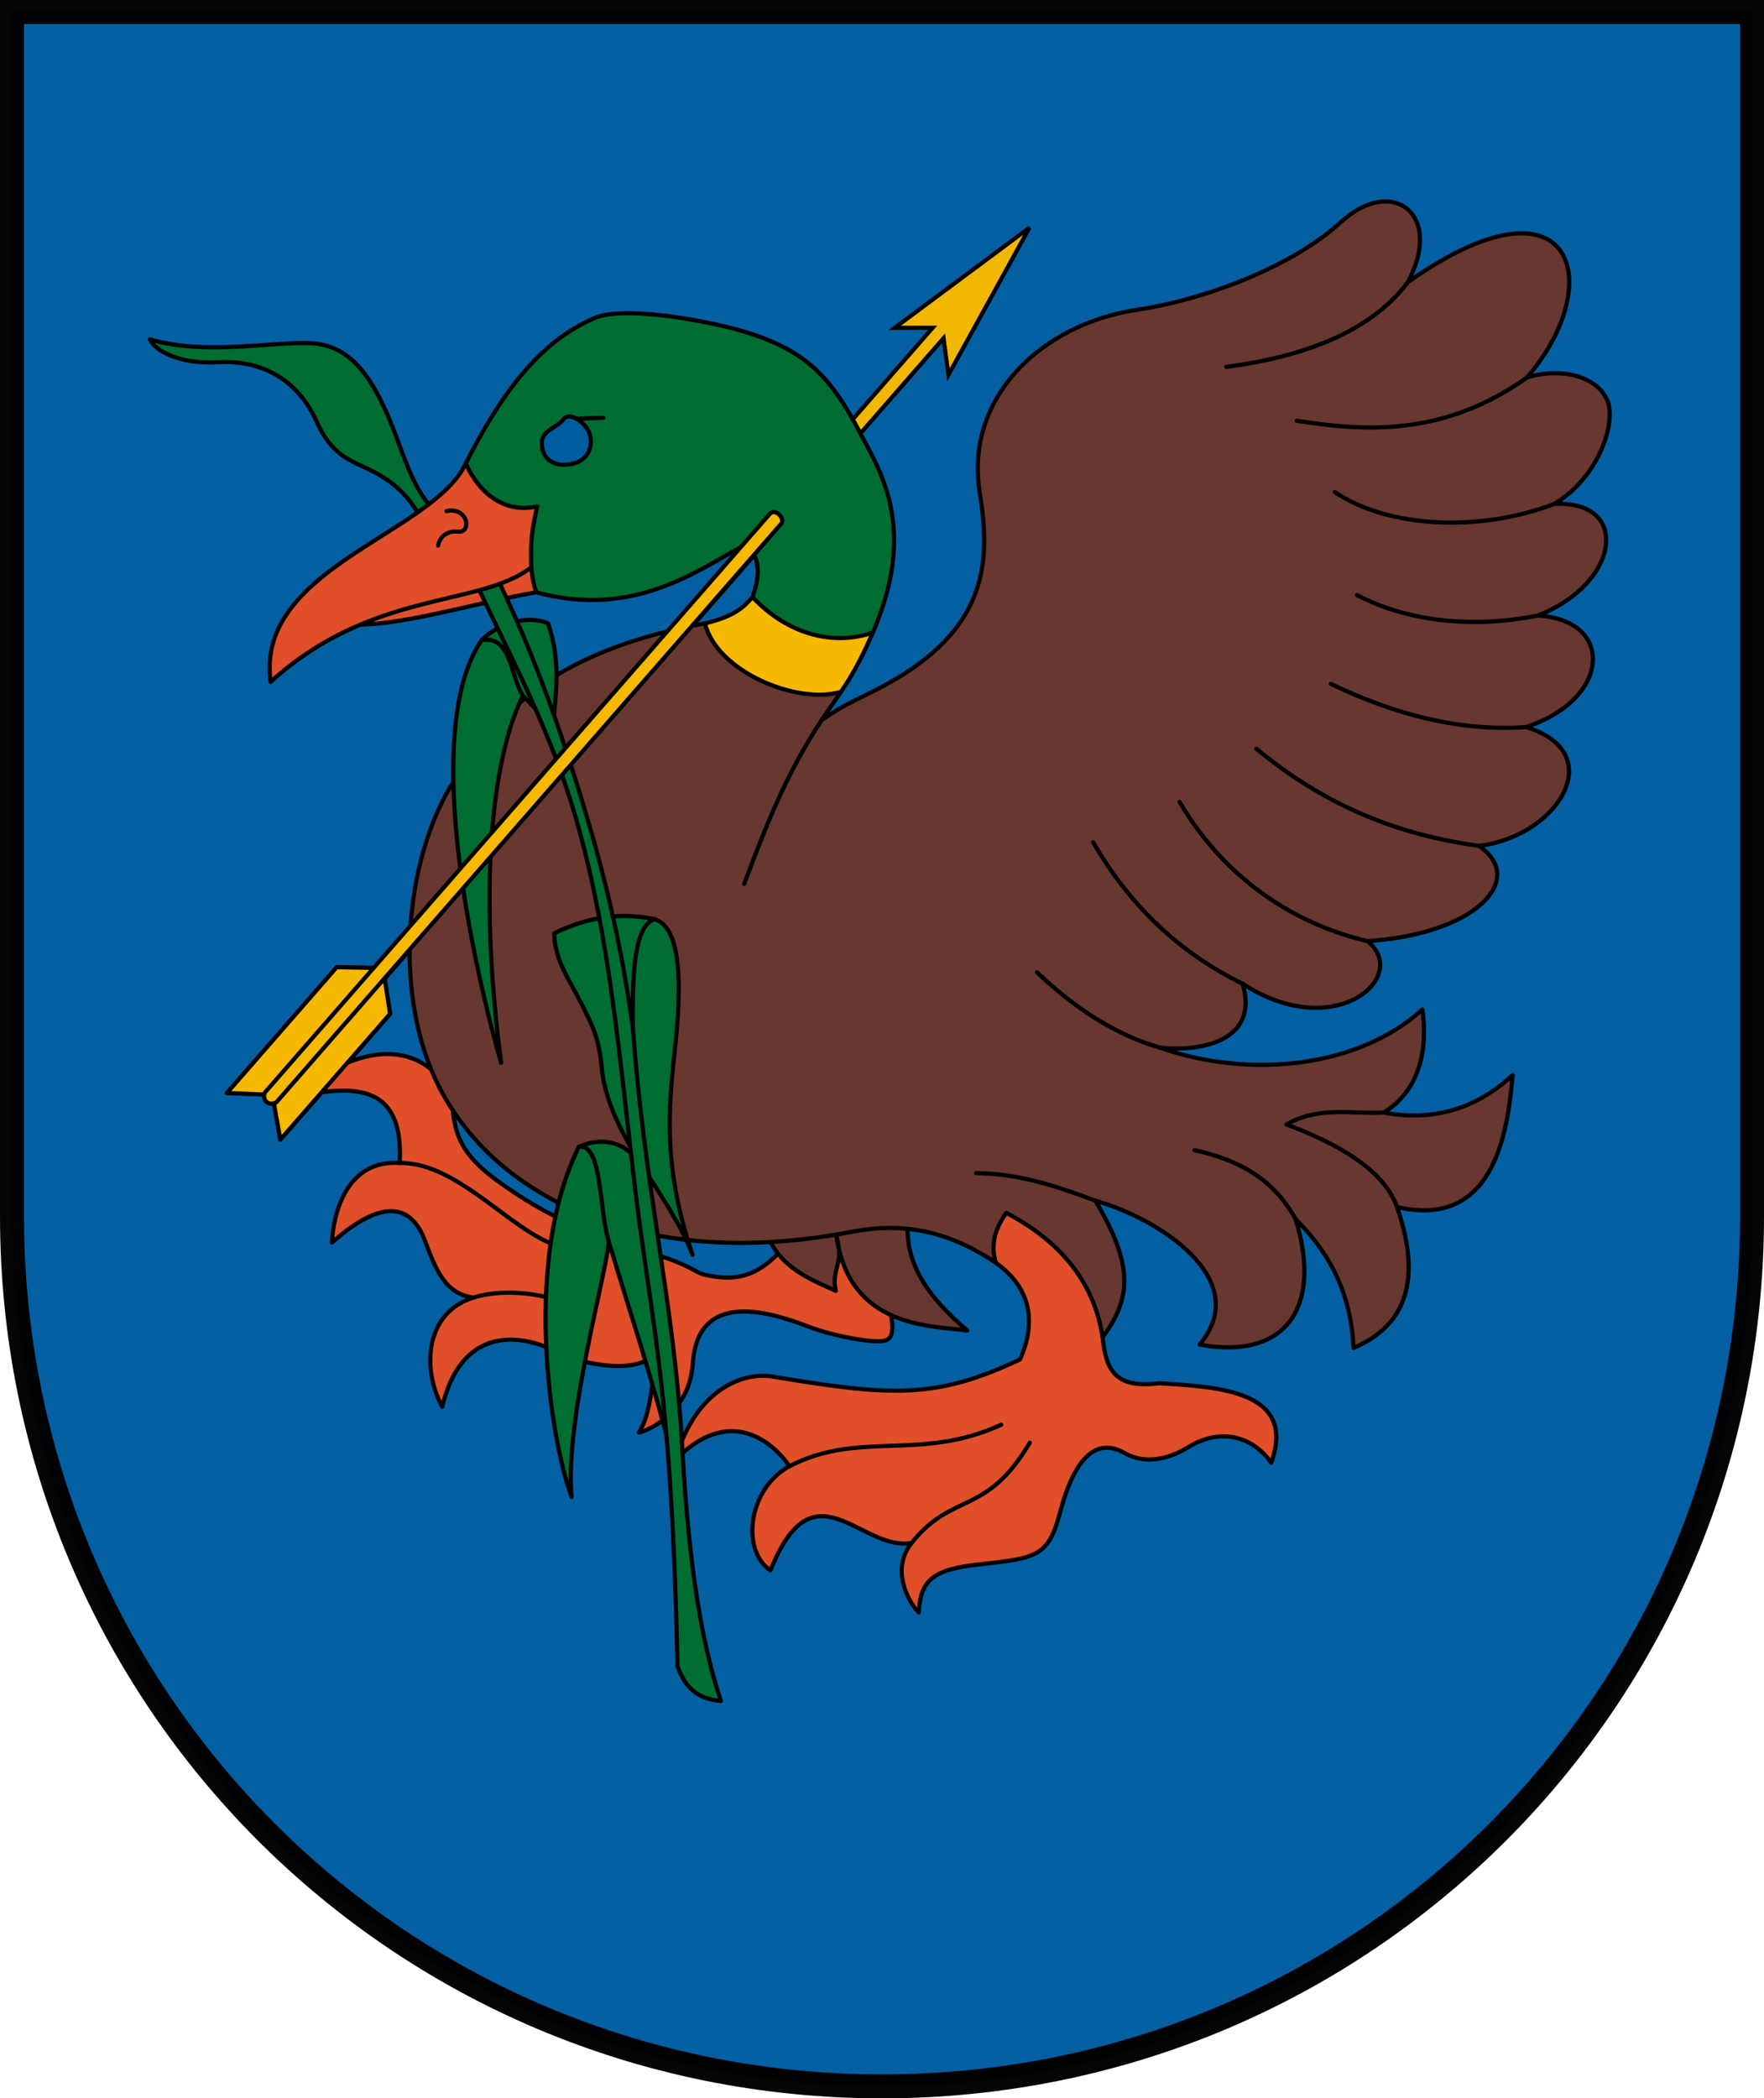 <?xml version="1.0" encoding="UTF-8" standalone="no"?>
<svg
   xmlns:dc="http://purl.org/dc/elements/1.1/"
   xmlns:cc="http://creativecommons.org/ns#"
   xmlns:rdf="http://www.w3.org/1999/02/22-rdf-syntax-ns#"
   xmlns:svg="http://www.w3.org/2000/svg"
   xmlns="http://www.w3.org/2000/svg"
   xmlns:sodipodi="http://sodipodi.sourceforge.net/DTD/sodipodi-0.dtd"
   xmlns:inkscape="http://www.inkscape.org/namespaces/inkscape"
   sodipodi:docname="HUN Táska COA.svg"
   inkscape:version="1.0.1 (3bc2e813f5, 2020-09-07)"
   id="svg8"
   version="1.1"
   viewBox="0 0 169.069 201.022"
   height="201.022mm"
   width="169.069mm">
  <defs
     id="defs2">
    <clipPath
       id="clipPath1009"
       clipPathUnits="userSpaceOnUse">
      <path
         id="path1011"
         style="fill:none;stroke:#ff00ff;stroke-width:0.3"
         d="m -359.83,240.281 c -15.898,0.094 -25.71,25.316 -28.392,60.446 h 56.783 c -2.681,-35.129 -12.493,-60.54 -28.391,-60.446 z"
         sodipodi:nodetypes="zccz" />
    </clipPath>
    <clipPath
       id="clipPath1708"
       clipPathUnits="userSpaceOnUse">
      <path
         id="path1710"
         style="font-variation-settings:normal;opacity:0.98;vector-effect:none;fill:none;fill-opacity:0.98;fill-rule:evenodd;stroke:#000000;stroke-width:0.7;stroke-linecap:round;stroke-linejoin:miter;stroke-miterlimit:4;stroke-dasharray:none;stroke-dashoffset:0;stroke-opacity:1;stop-color:#000000;stop-opacity:1"
         d="M -513.403,55.726 V 168.432 c 0,46.672 -37.573,84.245 -84.245,84.245 -46.672,0 -84.245,-37.573 -84.245,-84.245 V 55.726 Z"
         sodipodi:nodetypes="cssscc" />
    </clipPath>
    <clipPath
       id="clipPath1463"
       clipPathUnits="userSpaceOnUse">
      <path
         id="path1465"
         style="font-variation-settings:normal;opacity:0.98;vector-effect:none;fill:#d7d7d7;fill-opacity:1;fill-rule:evenodd;stroke:#000000;stroke-width:0.4;stroke-linecap:round;stroke-linejoin:miter;stroke-miterlimit:4;stroke-dasharray:none;stroke-dashoffset:0;stroke-opacity:1;stop-color:#000000;stop-opacity:1"
         d="m -1274.124,98.142 c 14.907,29.214 39.522,51.688 68.839,65.023 29.318,-13.335 53.931,-35.809 68.839,-65.023 z" />
    </clipPath>
    <clipPath
       id="clipPath1467"
       clipPathUnits="userSpaceOnUse">
      <path
         id="path1469"
         style="font-variation-settings:normal;opacity:0.98;vector-effect:none;fill:#d7d7d7;fill-opacity:1;fill-rule:evenodd;stroke:#000000;stroke-width:0.4;stroke-linecap:round;stroke-linejoin:miter;stroke-miterlimit:4;stroke-dasharray:none;stroke-dashoffset:0;stroke-opacity:1;stop-color:#000000;stop-opacity:1"
         d="m -397.203,418.287 c 56.343,110.414 149.373,195.357 260.18,245.756 C -26.217,613.644 66.811,528.701 123.154,418.287 Z" />
    </clipPath>
    <clipPath
       clipPathUnits="userSpaceOnUse"
       id="clipPath1427">
      <path
         style="font-variation-settings:normal;opacity:1;vector-effect:none;fill:none;fill-opacity:1;stroke:#000000;stroke-width:0.4;stroke-linecap:butt;stroke-linejoin:miter;stroke-miterlimit:4;stroke-dasharray:none;stroke-dashoffset:0;stroke-opacity:1;stop-color:#000000;stop-opacity:1"
         d="m -4215.035,281.884 v -73.791 c -51.751,0 -103.503,0 -155.254,0 v 73.791 c 0,37.132 42.712,90.581 77.627,98.387 34.915,-7.807 77.627,-61.255 77.627,-98.387 z"
         id="path1429"
         sodipodi:nodetypes="sccscs"
         inkscape:transform-center-x="-38.81356"
         inkscape:transform-center-y="103.06796" />
    </clipPath>
  </defs>
  <sodipodi:namedview
     inkscape:lockguides="false"
     id="base"
     pagecolor="#ffffff"
     bordercolor="#666666"
     borderopacity="1.0"
     inkscape:pageopacity="0.0"
     inkscape:pageshadow="2"
     inkscape:zoom="0.43564988"
     inkscape:cx="934.27849"
     inkscape:cy="199.80014"
     inkscape:document-units="mm"
     inkscape:current-layer="layer1"
     inkscape:document-rotation="0"
     showgrid="false"
     showborder="false"
     showguides="true"
     inkscape:guide-bbox="true"
     inkscape:snap-bbox="true"
     inkscape:bbox-paths="true"
     inkscape:bbox-nodes="true"
     inkscape:snap-bbox-edge-midpoints="true"
     inkscape:snap-bbox-midpoints="true"
     inkscape:object-paths="true"
     inkscape:snap-intersection-paths="true"
     inkscape:snap-smooth-nodes="true"
     inkscape:snap-midpoints="true"
     inkscape:snap-object-midpoints="true"
     inkscape:snap-center="true"
     inkscape:snap-global="true"
     inkscape:window-width="1920"
     inkscape:window-height="1057"
     inkscape:window-x="-8"
     inkscape:window-y="-8"
     inkscape:window-maximized="1"
     fit-margin-top="0"
     fit-margin-left="0"
     fit-margin-right="0"
     fit-margin-bottom="0" />
  <g
     inkscape:groupmode="layer"
     id="layer2"
     inkscape:label="RASZTER"
     transform="translate(5348.231,-592.942)" />
  <g
     style="display:inline"
     inkscape:label="Réteg 1"
     inkscape:groupmode="layer"
     id="layer1"
     transform="translate(5348.231,-592.942)">
    <path
       transform="matrix(0.265,0,0,0.265,-2068.13,-83.963)"
       id="path1126"
       d=""
       style="fill:#000000;fill-opacity:1;stroke:#000000;stroke-width:0.756;stroke-linecap:round;stroke-linejoin:round;stroke-miterlimit:4;stroke-dasharray:none" />
    <path
       style="opacity:1;fill:#f3b905;fill-opacity:1;stroke:#f3b905;stroke-width:1.512;stroke-linecap:round;stroke-linejoin:round;stroke-miterlimit:4;stroke-dasharray:none;stroke-opacity:1"
       d=""
       id="path2454"
       transform="matrix(0.265,0,0,0.265,-3588.68,379.177)" />
    <path
       style="font-variation-settings:normal;opacity:1;vector-effect:none;fill:none;fill-opacity:1;stroke:#000000;stroke-width:0.3;stroke-linecap:butt;stroke-linejoin:miter;stroke-miterlimit:4;stroke-dasharray:none;stroke-dashoffset:0;stroke-opacity:1;stop-color:#000000;stop-opacity:1"
       d="m -4656.198,458.608 c -0.849,0.643 -0.482,1.716 -0.322,2.792"
       id="path1814"
       sodipodi:nodetypes="cc" />
    <g
       id="g2661"
       transform="matrix(0.955,21346.066,-0.297,68608.875,-287.076,79378937)"
       style="opacity:1;stroke-width:0.004">
      <path
         style="font-variation-settings:normal;opacity:1;vector-effect:none;fill:#f8c306;fill-opacity:1;stroke:#000000;stroke-width:0.001;stroke-linecap:round;stroke-linejoin:round;stroke-miterlimit:4;stroke-dasharray:none;stroke-dashoffset:0;stroke-opacity:1;stop-color:#000000;stop-opacity:1"
         d="m -4762.574,328.381 c 0.232,0.842 -0.327,1.496 -0.917,1.745 -0.133,-0.627 0.092,-1.458 0.917,-1.745 z"
         id="path2571"
         sodipodi:nodetypes="ccc"
         inkscape:transform-center-x="-0.56616323"
         inkscape:transform-center-y="4.9760096" />
      <path
         style="font-variation-settings:normal;opacity:1;vector-effect:none;fill:#f8c306;fill-opacity:1;stroke:#000000;stroke-width:0.001;stroke-linecap:round;stroke-linejoin:round;stroke-miterlimit:4;stroke-dasharray:none;stroke-dashoffset:0;stroke-opacity:1;stop-color:#000000;stop-opacity:1"
         d="m -4762.263,329.23 c 0.28,1.016 -0.393,1.805 -1.106,2.106 -0.161,-0.756 0.111,-1.76 1.106,-2.106 z"
         id="path2573"
         sodipodi:nodetypes="ccc"
         inkscape:transform-center-x="-0.78474765"
         inkscape:transform-center-y="6.0058746" />
      <path
         style="font-variation-settings:normal;opacity:1;vector-effect:none;fill:#f8c306;fill-opacity:1;stroke:#000000;stroke-width:0.001;stroke-linecap:round;stroke-linejoin:round;stroke-miterlimit:4;stroke-dasharray:none;stroke-dashoffset:0;stroke-opacity:1;stop-color:#000000;stop-opacity:1"
         d="m -4762.215,330.647 c 0.28,1.016 -0.393,1.805 -1.106,2.106 -0.161,-0.756 0.111,-1.76 1.106,-2.106 z"
         id="path2575"
         sodipodi:nodetypes="ccc"
         inkscape:transform-center-x="-0.83224765"
         inkscape:transform-center-y="7.4225647" />
      <path
         style="font-variation-settings:normal;opacity:1;vector-effect:none;fill:#f8c306;fill-opacity:1;stroke:#000000;stroke-width:0.001;stroke-linecap:round;stroke-linejoin:round;stroke-miterlimit:4;stroke-dasharray:none;stroke-dashoffset:0;stroke-opacity:1;stop-color:#000000;stop-opacity:1"
         d="m -4762.215,331.99 c 0.28,1.016 -0.393,1.805 -1.106,2.106 -0.161,-0.756 0.111,-1.76 1.106,-2.106 z"
         id="path2577"
         sodipodi:nodetypes="ccc"
         inkscape:transform-center-x="-0.83224765"
         inkscape:transform-center-y="8.7656048" />
      <path
         style="font-variation-settings:normal;opacity:1;vector-effect:none;fill:#f8c306;fill-opacity:1;stroke:#000000;stroke-width:0.001;stroke-linecap:round;stroke-linejoin:round;stroke-miterlimit:4;stroke-dasharray:none;stroke-dashoffset:0;stroke-opacity:1;stop-color:#000000;stop-opacity:1"
         d="m -4762.215,331.99 c 0.28,1.016 -0.393,1.805 -1.106,2.106 -0.161,-0.756 0.111,-1.76 1.106,-2.106 z"
         id="path2579"
         sodipodi:nodetypes="ccc"
         inkscape:transform-center-x="-0.83224765"
         inkscape:transform-center-y="8.7656048" />
      <path
         style="font-variation-settings:normal;opacity:1;vector-effect:none;fill:#f8c306;fill-opacity:1;stroke:#000000;stroke-width:0.001;stroke-linecap:round;stroke-linejoin:round;stroke-miterlimit:4;stroke-dasharray:none;stroke-dashoffset:0;stroke-opacity:1;stop-color:#000000;stop-opacity:1"
         d="m -4762.151,333.458 c 0.22,1.059 -0.522,1.824 -1.273,2.085 -0.115,-0.786 0.23,-1.796 1.273,-2.085 z"
         id="path2581"
         sodipodi:nodetypes="ccc"
         inkscape:transform-center-x="-0.81142968"
         inkscape:transform-center-y="10.222515" />
      <path
         style="font-variation-settings:normal;opacity:1;vector-effect:none;fill:#f8c306;fill-opacity:1;stroke:#000000;stroke-width:0.001;stroke-linecap:round;stroke-linejoin:round;stroke-miterlimit:4;stroke-dasharray:none;stroke-dashoffset:0;stroke-opacity:1;stop-color:#000000;stop-opacity:1"
         d="m -4761.963,334.776 c 0.087,1.05 -0.721,1.701 -1.478,1.864 -0.018,-0.773 0.435,-1.709 1.478,-1.864 z"
         id="path2583"
         sodipodi:nodetypes="ccc"
         inkscape:transform-center-x="-0.89087624"
         inkscape:transform-center-y="11.430395" />
      <path
         style="font-variation-settings:normal;opacity:1;vector-effect:none;fill:#f8c306;fill-opacity:1;stroke:#000000;stroke-width:0.001;stroke-linecap:round;stroke-linejoin:round;stroke-miterlimit:4;stroke-dasharray:none;stroke-dashoffset:0;stroke-opacity:1;stop-color:#000000;stop-opacity:1"
         d="m -4762.156,336.183 c 0.142,1.044 -0.631,1.737 -1.377,1.939 -0.059,-0.771 0.344,-1.73 1.377,-1.939 z"
         id="path2585"
         sodipodi:nodetypes="ccc"
         inkscape:transform-center-x="-0.75111605"
         inkscape:transform-center-y="12.875565" />
      <path
         style="font-variation-settings:normal;opacity:1;vector-effect:none;fill:#f8c306;fill-opacity:1;stroke:#000000;stroke-width:0.001;stroke-linecap:round;stroke-linejoin:round;stroke-miterlimit:4;stroke-dasharray:none;stroke-dashoffset:0;stroke-opacity:1;stop-color:#000000;stop-opacity:1"
         d="m -4762.27,337.581 c 0.142,1.044 -0.631,1.737 -1.377,1.939 -0.059,-0.771 0.344,-1.73 1.377,-1.939 z"
         id="path2587"
         sodipodi:nodetypes="ccc"
         inkscape:transform-center-x="-0.63711605"
         inkscape:transform-center-y="14.273275" />
      <path
         style="font-variation-settings:normal;opacity:1;vector-effect:none;fill:#f8c306;fill-opacity:1;stroke:#000000;stroke-width:0.001;stroke-linecap:round;stroke-linejoin:round;stroke-miterlimit:4;stroke-dasharray:none;stroke-dashoffset:0;stroke-opacity:1;stop-color:#000000;stop-opacity:1"
         d="m -4762.973,325.3 -0.123,3.407"
         id="path2589"
         inkscape:transform-center-x="-0.55500687"
         inkscape:transform-center-y="2.7257094" />
      <path
         style="font-variation-settings:normal;opacity:1;vector-effect:none;fill:#f8c306;fill-opacity:1;stroke:#000000;stroke-width:0.001;stroke-linecap:round;stroke-linejoin:round;stroke-miterlimit:4;stroke-dasharray:none;stroke-dashoffset:0;stroke-opacity:1;stop-color:#000000;stop-opacity:1"
         d="m -4762.451,325.584 -0.133,2.809"
         id="path2591"
         inkscape:transform-center-x="-1.0721569"
         inkscape:transform-center-y="2.7114744" />
      <path
         style="font-variation-settings:normal;opacity:1;vector-effect:none;fill:#f8c306;fill-opacity:1;stroke:#000000;stroke-width:0.001;stroke-linecap:round;stroke-linejoin:round;stroke-miterlimit:4;stroke-dasharray:none;stroke-dashoffset:0;stroke-opacity:1;stop-color:#000000;stop-opacity:1"
         d="m -4761.844,328.574 -0.399,0.664"
         id="path2593"
         inkscape:transform-center-x="-1.546657"
         inkscape:transform-center-y="4.6283595" />
      <path
         style="font-variation-settings:normal;opacity:1;vector-effect:none;fill:#f8c306;fill-opacity:1;stroke:#000000;stroke-width:0.001;stroke-linecap:round;stroke-linejoin:round;stroke-miterlimit:4;stroke-dasharray:none;stroke-dashoffset:0;stroke-opacity:1;stop-color:#000000;stop-opacity:1"
         d="m -4761.787,330.035 -0.465,0.645"
         id="path2595"
         inkscape:transform-center-x="-1.570357"
         inkscape:transform-center-y="6.0802596" />
      <path
         style="font-variation-settings:normal;opacity:1;vector-effect:none;fill:#f8c306;fill-opacity:1;stroke:#000000;stroke-width:0.001;stroke-linecap:round;stroke-linejoin:round;stroke-miterlimit:4;stroke-dasharray:none;stroke-dashoffset:0;stroke-opacity:1;stop-color:#000000;stop-opacity:1"
         d="m -4761.787,331.364 -0.436,0.645"
         id="path2597"
         inkscape:transform-center-x="-1.584607"
         inkscape:transform-center-y="7.4087897" />
      <path
         style="font-variation-settings:normal;opacity:1;vector-effect:none;fill:#f8c306;fill-opacity:1;stroke:#000000;stroke-width:0.001;stroke-linecap:round;stroke-linejoin:round;stroke-miterlimit:4;stroke-dasharray:none;stroke-dashoffset:0;stroke-opacity:1;stop-color:#000000;stop-opacity:1"
         d="m -4761.744,332.779 -0.403,0.705"
         id="path2599"
         inkscape:transform-center-x="-1.644057"
         inkscape:transform-center-y="8.8534448" />
      <path
         style="font-variation-settings:normal;opacity:1;vector-effect:none;fill:#f8c306;fill-opacity:1;stroke:#000000;stroke-width:0.001;stroke-linecap:round;stroke-linejoin:round;stroke-miterlimit:4;stroke-dasharray:none;stroke-dashoffset:0;stroke-opacity:1;stop-color:#000000;stop-opacity:1"
         d="m -4761.577,334.127 -0.389,0.664"
         id="path2601"
         inkscape:transform-center-x="-1.818457"
         inkscape:transform-center-y="10.182045" />
      <path
         style="font-variation-settings:normal;opacity:1;vector-effect:none;fill:#f8c306;fill-opacity:1;stroke:#000000;stroke-width:0.001;stroke-linecap:round;stroke-linejoin:round;stroke-miterlimit:4;stroke-dasharray:none;stroke-dashoffset:0;stroke-opacity:1;stop-color:#000000;stop-opacity:1"
         d="m -4761.671,335.476 -0.476,0.731"
         id="path2603"
         inkscape:transform-center-x="-1.680957"
         inkscape:transform-center-y="11.564325" />
      <path
         style="font-variation-settings:normal;opacity:1;vector-effect:none;fill:#f8c306;fill-opacity:1;stroke:#000000;stroke-width:0.001;stroke-linecap:round;stroke-linejoin:round;stroke-miterlimit:4;stroke-dasharray:none;stroke-dashoffset:0;stroke-opacity:1;stop-color:#000000;stop-opacity:1"
         d="m -4761.771,336.858 -0.47,0.758"
         id="path2605"
         inkscape:transform-center-x="-1.583607"
         inkscape:transform-center-y="12.96003" />
      <path
         style="font-variation-settings:normal;opacity:1;vector-effect:none;fill:#f8c306;fill-opacity:1;stroke:#000000;stroke-width:0.001;stroke-linecap:round;stroke-linejoin:round;stroke-miterlimit:4;stroke-dasharray:none;stroke-dashoffset:0;stroke-opacity:1;stop-color:#000000;stop-opacity:1"
         d="m -4764.605,328.381 c -0.232,0.842 0.327,1.496 0.917,1.745 0.133,-0.627 -0.092,-1.458 -0.917,-1.745 z"
         id="path2607"
         sodipodi:nodetypes="ccc"
         inkscape:transform-center-x="0.56614956"
         inkscape:transform-center-y="4.9760096" />
      <path
         style="font-variation-settings:normal;opacity:1;vector-effect:none;fill:#f8c306;fill-opacity:1;stroke:#000000;stroke-width:0.001;stroke-linecap:round;stroke-linejoin:round;stroke-miterlimit:4;stroke-dasharray:none;stroke-dashoffset:0;stroke-opacity:1;stop-color:#000000;stop-opacity:1"
         d="m -4764.917,329.23 c -0.28,1.016 0.393,1.805 1.106,2.106 0.161,-0.756 -0.111,-1.76 -1.106,-2.106 z"
         id="path2609"
         sodipodi:nodetypes="ccc"
         inkscape:transform-center-x="0.78473398"
         inkscape:transform-center-y="6.0058746" />
      <path
         style="font-variation-settings:normal;opacity:1;vector-effect:none;fill:#f8c306;fill-opacity:1;stroke:#000000;stroke-width:0.001;stroke-linecap:round;stroke-linejoin:round;stroke-miterlimit:4;stroke-dasharray:none;stroke-dashoffset:0;stroke-opacity:1;stop-color:#000000;stop-opacity:1"
         d="m -4763.59,328.249 c -0.72,0.6 -0.491,1.391 0,1.857 0.491,-0.466 0.72,-1.257 0,-1.857 z"
         id="path2611"
         sodipodi:nodetypes="ccc"
         inkscape:transform-center-x="-0.22917179"
         inkscape:transform-center-y="1.2888961" />
      <path
         style="font-variation-settings:normal;opacity:1;vector-effect:none;fill:#f8c306;fill-opacity:1;stroke:#000000;stroke-width:0.001;stroke-linecap:round;stroke-linejoin:round;stroke-miterlimit:4;stroke-dasharray:none;stroke-dashoffset:0;stroke-opacity:1;stop-color:#000000;stop-opacity:1"
         d="m -4764.964,330.647 c -0.28,1.016 0.393,1.805 1.106,2.106 0.161,-0.756 -0.111,-1.76 -1.106,-2.106 z"
         id="path2613"
         sodipodi:nodetypes="ccc"
         inkscape:transform-center-x="0.83223398"
         inkscape:transform-center-y="7.4225647" />
      <path
         style="font-variation-settings:normal;opacity:1;vector-effect:none;fill:#f8c306;fill-opacity:1;stroke:#000000;stroke-width:0.001;stroke-linecap:round;stroke-linejoin:round;stroke-miterlimit:4;stroke-dasharray:none;stroke-dashoffset:0;stroke-opacity:1;stop-color:#000000;stop-opacity:1"
         d="m -4763.59,329.723 c -0.72,0.6 -0.491,1.391 0,1.857 0.491,-0.466 0.72,-1.257 0,-1.857 z"
         id="path2615"
         sodipodi:nodetypes="ccc"
         inkscape:transform-center-x="-0.22917179"
         inkscape:transform-center-y="1.2888961" />
      <path
         style="font-variation-settings:normal;opacity:1;vector-effect:none;fill:#f8c306;fill-opacity:1;stroke:#000000;stroke-width:0.001;stroke-linecap:round;stroke-linejoin:round;stroke-miterlimit:4;stroke-dasharray:none;stroke-dashoffset:0;stroke-opacity:1;stop-color:#000000;stop-opacity:1"
         d="m -4764.964,331.99 c -0.28,1.016 0.393,1.805 1.106,2.106 0.161,-0.756 -0.111,-1.76 -1.106,-2.106 z"
         id="path2617"
         sodipodi:nodetypes="ccc"
         inkscape:transform-center-x="0.83223398"
         inkscape:transform-center-y="8.7656048" />
      <path
         style="font-variation-settings:normal;opacity:1;vector-effect:none;fill:#f8c306;fill-opacity:1;stroke:#000000;stroke-width:0.001;stroke-linecap:round;stroke-linejoin:round;stroke-miterlimit:4;stroke-dasharray:none;stroke-dashoffset:0;stroke-opacity:1;stop-color:#000000;stop-opacity:1"
         d="m -4763.59,331.133 c -0.72,0.6 -0.491,1.391 0,1.857 0.491,-0.466 0.72,-1.257 0,-1.857 z"
         id="path2619"
         sodipodi:nodetypes="ccc"
         inkscape:transform-center-x="-0.22917179"
         inkscape:transform-center-y="1.2888961" />
      <path
         style="font-variation-settings:normal;opacity:1;vector-effect:none;fill:#f8c306;fill-opacity:1;stroke:#000000;stroke-width:0.001;stroke-linecap:round;stroke-linejoin:round;stroke-miterlimit:4;stroke-dasharray:none;stroke-dashoffset:0;stroke-opacity:1;stop-color:#000000;stop-opacity:1"
         d="m -4764.964,331.99 c -0.28,1.016 0.393,1.805 1.106,2.106 0.161,-0.756 -0.111,-1.76 -1.106,-2.106 z"
         id="path2621"
         sodipodi:nodetypes="ccc"
         inkscape:transform-center-x="0.83223398"
         inkscape:transform-center-y="8.7656048" />
      <path
         style="font-variation-settings:normal;opacity:1;vector-effect:none;fill:#f8c306;fill-opacity:1;stroke:#000000;stroke-width:0.001;stroke-linecap:round;stroke-linejoin:round;stroke-miterlimit:4;stroke-dasharray:none;stroke-dashoffset:0;stroke-opacity:1;stop-color:#000000;stop-opacity:1"
         d="m -4763.59,331.133 c -0.72,0.6 -0.491,1.391 0,1.857 0.491,-0.466 0.72,-1.257 0,-1.857 z"
         id="path2623"
         sodipodi:nodetypes="ccc"
         inkscape:transform-center-x="-0.22917179"
         inkscape:transform-center-y="1.2888961" />
      <path
         style="font-variation-settings:normal;opacity:1;vector-effect:none;fill:#f8c306;fill-opacity:1;stroke:#000000;stroke-width:0.001;stroke-linecap:round;stroke-linejoin:round;stroke-miterlimit:4;stroke-dasharray:none;stroke-dashoffset:0;stroke-opacity:1;stop-color:#000000;stop-opacity:1"
         d="m -4765.028,333.458 c -0.22,1.059 0.522,1.824 1.273,2.085 0.115,-0.786 -0.23,-1.796 -1.273,-2.085 z"
         id="path2625"
         sodipodi:nodetypes="ccc"
         inkscape:transform-center-x="0.81141601"
         inkscape:transform-center-y="10.222515" />
      <path
         style="font-variation-settings:normal;opacity:1;vector-effect:none;fill:#f8c306;fill-opacity:1;stroke:#000000;stroke-width:0.001;stroke-linecap:round;stroke-linejoin:round;stroke-miterlimit:4;stroke-dasharray:none;stroke-dashoffset:0;stroke-opacity:1;stop-color:#000000;stop-opacity:1"
         d="m -4763.59,332.514 c -0.72,0.6 -0.491,1.391 0,1.857 0.491,-0.466 0.72,-1.257 0,-1.857 z"
         id="path2627"
         sodipodi:nodetypes="ccc"
         inkscape:transform-center-x="-0.22917179"
         inkscape:transform-center-y="1.2888961" />
      <path
         style="font-variation-settings:normal;opacity:1;vector-effect:none;fill:#f8c306;fill-opacity:1;stroke:#000000;stroke-width:0.001;stroke-linecap:round;stroke-linejoin:round;stroke-miterlimit:4;stroke-dasharray:none;stroke-dashoffset:0;stroke-opacity:1;stop-color:#000000;stop-opacity:1"
         d="m -4765.216,334.776 c -0.087,1.05 0.721,1.701 1.478,1.864 0.018,-0.773 -0.435,-1.709 -1.478,-1.864 z"
         id="path2629"
         sodipodi:nodetypes="ccc"
         inkscape:transform-center-x="0.89086257"
         inkscape:transform-center-y="11.430395" />
      <path
         style="font-variation-settings:normal;opacity:1;vector-effect:none;fill:#f8c306;fill-opacity:1;stroke:#000000;stroke-width:0.001;stroke-linecap:round;stroke-linejoin:round;stroke-miterlimit:4;stroke-dasharray:none;stroke-dashoffset:0;stroke-opacity:1;stop-color:#000000;stop-opacity:1"
         d="m -4763.59,333.902 c -0.72,0.769 -0.491,1.781 0,2.379 0.491,-0.597 0.72,-1.61 0,-2.379 z"
         id="path2631"
         sodipodi:nodetypes="ccc"
         inkscape:transform-center-x="-0.22917179"
         inkscape:transform-center-y="1.6511791" />
      <path
         style="font-variation-settings:normal;opacity:1;vector-effect:none;fill:#f8c306;fill-opacity:1;stroke:#000000;stroke-width:0.001;stroke-linecap:round;stroke-linejoin:round;stroke-miterlimit:4;stroke-dasharray:none;stroke-dashoffset:0;stroke-opacity:1;stop-color:#000000;stop-opacity:1"
         d="m -4765.024,336.183 c -0.142,1.044 0.631,1.737 1.377,1.939 0.059,-0.771 -0.344,-1.73 -1.377,-1.939 z"
         id="path2633"
         sodipodi:nodetypes="ccc"
         inkscape:transform-center-x="0.75110238"
         inkscape:transform-center-y="12.875565" />
      <path
         style="font-variation-settings:normal;opacity:1;vector-effect:none;fill:#f8c306;fill-opacity:1;stroke:#000000;stroke-width:0.001;stroke-linecap:round;stroke-linejoin:round;stroke-miterlimit:4;stroke-dasharray:none;stroke-dashoffset:0;stroke-opacity:1;stop-color:#000000;stop-opacity:1"
         d="m -4763.59,335.48 c -0.72,0.769 -0.491,1.781 0,2.379 0.491,-0.597 0.72,-1.61 0,-2.379 z"
         id="path2635"
         sodipodi:nodetypes="ccc"
         inkscape:transform-center-x="-0.22917179"
         inkscape:transform-center-y="1.6511791" />
      <path
         style="font-variation-settings:normal;opacity:1;vector-effect:none;fill:#f8c306;fill-opacity:1;stroke:#000000;stroke-width:0.001;stroke-linecap:round;stroke-linejoin:round;stroke-miterlimit:4;stroke-dasharray:none;stroke-dashoffset:0;stroke-opacity:1;stop-color:#000000;stop-opacity:1"
         d="m -4764.91,337.581 c -0.142,1.044 0.631,1.737 1.377,1.939 0.059,-0.771 -0.344,-1.73 -1.377,-1.939 z"
         id="path2637"
         sodipodi:nodetypes="ccc"
         inkscape:transform-center-x="0.63710238"
         inkscape:transform-center-y="14.273275" />
      <path
         style="font-variation-settings:normal;opacity:1;vector-effect:none;fill:#f8c306;fill-opacity:1;stroke:#000000;stroke-width:0.001;stroke-linecap:round;stroke-linejoin:round;stroke-miterlimit:4;stroke-dasharray:none;stroke-dashoffset:0;stroke-opacity:1;stop-color:#000000;stop-opacity:1"
         d="m -4763.59,337.305 c -0.72,0.769 -0.491,1.781 0,2.379 0.491,-0.597 0.72,-1.61 0,-2.379 z"
         id="path2639"
         sodipodi:nodetypes="ccc"
         inkscape:transform-center-x="-0.22917179"
         inkscape:transform-center-y="1.6511791" />
      <path
         style="font-variation-settings:normal;opacity:1;vector-effect:none;fill:#f8c306;fill-opacity:1;stroke:#000000;stroke-width:0.001;stroke-linecap:round;stroke-linejoin:round;stroke-miterlimit:4;stroke-dasharray:none;stroke-dashoffset:0;stroke-opacity:1;stop-color:#000000;stop-opacity:1"
         d="m -4764.206,325.3 0.123,3.407"
         id="path2641"
         inkscape:transform-center-x="0.5549932"
         inkscape:transform-center-y="2.7257094" />
      <path
         style="font-variation-settings:normal;opacity:1;vector-effect:none;fill:#f8c306;fill-opacity:1;stroke:#000000;stroke-width:0.001;stroke-linecap:round;stroke-linejoin:round;stroke-miterlimit:4;stroke-dasharray:none;stroke-dashoffset:0;stroke-opacity:1;stop-color:#000000;stop-opacity:1"
         d="m -4764.728,325.584 0.133,2.809"
         id="path2643"
         inkscape:transform-center-x="1.0721432"
         inkscape:transform-center-y="2.7114744" />
      <path
         style="font-variation-settings:normal;opacity:1;vector-effect:none;fill:#f8c306;fill-opacity:1;stroke:#000000;stroke-width:0.001;stroke-linecap:round;stroke-linejoin:round;stroke-miterlimit:4;stroke-dasharray:none;stroke-dashoffset:0;stroke-opacity:1;stop-color:#000000;stop-opacity:1"
         d="m -4765.336,328.574 0.399,0.664"
         id="path2645"
         inkscape:transform-center-x="1.5466433"
         inkscape:transform-center-y="4.6283595" />
      <path
         style="font-variation-settings:normal;opacity:1;vector-effect:none;fill:#f8c306;fill-opacity:1;stroke:#000000;stroke-width:0.001;stroke-linecap:round;stroke-linejoin:round;stroke-miterlimit:4;stroke-dasharray:none;stroke-dashoffset:0;stroke-opacity:1;stop-color:#000000;stop-opacity:1"
         d="m -4765.392,330.035 0.465,0.645"
         id="path2647"
         inkscape:transform-center-x="1.5703433"
         inkscape:transform-center-y="6.0802596" />
      <path
         style="font-variation-settings:normal;opacity:1;vector-effect:none;fill:#f8c306;fill-opacity:1;stroke:#000000;stroke-width:0.001;stroke-linecap:round;stroke-linejoin:round;stroke-miterlimit:4;stroke-dasharray:none;stroke-dashoffset:0;stroke-opacity:1;stop-color:#000000;stop-opacity:1"
         d="m -4765.392,331.364 0.436,0.645"
         id="path2649"
         inkscape:transform-center-x="1.5845933"
         inkscape:transform-center-y="7.4087897" />
      <path
         style="font-variation-settings:normal;opacity:1;vector-effect:none;fill:#f8c306;fill-opacity:1;stroke:#000000;stroke-width:0.001;stroke-linecap:round;stroke-linejoin:round;stroke-miterlimit:4;stroke-dasharray:none;stroke-dashoffset:0;stroke-opacity:1;stop-color:#000000;stop-opacity:1"
         d="m -4765.435,332.779 0.403,0.705"
         id="path2651"
         inkscape:transform-center-x="1.6440433"
         inkscape:transform-center-y="8.8534448" />
      <path
         style="font-variation-settings:normal;opacity:1;vector-effect:none;fill:#f8c306;fill-opacity:1;stroke:#000000;stroke-width:0.001;stroke-linecap:round;stroke-linejoin:round;stroke-miterlimit:4;stroke-dasharray:none;stroke-dashoffset:0;stroke-opacity:1;stop-color:#000000;stop-opacity:1"
         d="m -4765.603,334.127 0.389,0.664"
         id="path2653"
         inkscape:transform-center-x="1.8184433"
         inkscape:transform-center-y="10.182045" />
      <path
         style="font-variation-settings:normal;opacity:1;vector-effect:none;fill:#f8c306;fill-opacity:1;stroke:#000000;stroke-width:0.001;stroke-linecap:round;stroke-linejoin:round;stroke-miterlimit:4;stroke-dasharray:none;stroke-dashoffset:0;stroke-opacity:1;stop-color:#000000;stop-opacity:1"
         d="m -4765.509,335.476 0.476,0.731"
         id="path2655"
         inkscape:transform-center-x="1.6809433"
         inkscape:transform-center-y="11.564325" />
      <path
         style="font-variation-settings:normal;opacity:1;vector-effect:none;fill:#f8c306;fill-opacity:1;stroke:#000000;stroke-width:0.001;stroke-linecap:round;stroke-linejoin:round;stroke-miterlimit:4;stroke-dasharray:none;stroke-dashoffset:0;stroke-opacity:1;stop-color:#000000;stop-opacity:1"
         d="m -4765.408,336.858 0.47,0.758"
         id="path2657"
         inkscape:transform-center-x="1.5835933"
         inkscape:transform-center-y="12.96003" />
      <path
         style="font-variation-settings:normal;opacity:1;vector-effect:none;fill:#f8c306;fill-opacity:1;stroke:#000000;stroke-width:0.001;stroke-linecap:round;stroke-linejoin:round;stroke-miterlimit:4;stroke-dasharray:none;stroke-dashoffset:0;stroke-opacity:1;stop-color:#000000;stop-opacity:1"
         d="m -4763.59,325.183 v 3.067"
         id="path2659" />
    </g>
    <g
       id="g3297">
      <path
         id="rect3012"
         style="font-variation-settings:normal;opacity:0.98;vector-effect:none;fill:#005ca1;fill-opacity:1;fill-rule:evenodd;stroke:#000000;stroke-width:2.3;stroke-linecap:round;stroke-linejoin:miter;stroke-miterlimit:4;stroke-dasharray:none;stroke-dashoffset:0;stroke-opacity:1;stop-color:#000000;stop-opacity:1"
         d="m -5180.311,594.092 v 115.338 c 0,46.195 -37.19,83.385 -83.385,83.385 -46.195,0 -83.385,-37.19 -83.385,-83.385 v -115.338 z"
         sodipodi:nodetypes="cssscc"
         transform="translate(-1.125e-4)" />
      <g
         id="g3249">
        <g
           id="g3203"
           transform="translate(-328.083)">
          <g
             id="g3145"
             transform="rotate(-48.882,-4832.957,902.907)">
            <path
               id="path3143"
               style="font-variation-settings:normal;opacity:0.98;vector-effect:none;fill:#f6b801;fill-opacity:1;fill-rule:evenodd;stroke:#000000;stroke-width:1.512;stroke-linecap:round;stroke-linejoin:miter;stroke-miterlimit:4;stroke-dasharray:none;stroke-dashoffset:0;stroke-opacity:1;stop-color:#000000;stop-opacity:1"
               d="m 2100.598,68.576 c 0,0 5.892,6.735 9.051,10.328 h -364.411 c -2.838,1.097 -2.803,4.278 0,5.453 h 364.161 c -3.243,3.692 -8.801,10.041 -8.801,10.041 l 59.395,-12.91 z"
               transform="matrix(0.265,0,0,0.265,-5246.473,625.127)"
               sodipodi:nodetypes="cccccccc" />
            <path
               style="font-variation-settings:normal;opacity:1;vector-effect:none;fill:#f6b801;fill-opacity:1;stroke:#000000;stroke-width:0.4;stroke-linecap:round;stroke-linejoin:round;stroke-miterlimit:4;stroke-dasharray:none;stroke-dashoffset:0;stroke-opacity:1;stop-color:#000000;stop-opacity:1"
               d="m -4784.542,646.497 -2.581,-3.207 h 15.999 l 2.619,3.113"
               id="path3139"
               inkscape:transform-center-x="-11.387438"
               inkscape:transform-center-y="-1.7935476" />
            <path
               style="font-variation-settings:normal;opacity:1;vector-effect:none;fill:#f6b801;fill-opacity:1;stroke:#000000;stroke-width:0.4;stroke-linecap:round;stroke-linejoin:round;stroke-miterlimit:4;stroke-dasharray:none;stroke-dashoffset:0;stroke-opacity:1;stop-color:#000000;stop-opacity:1"
               d="m -4784.542,646.877 -2.581,3.207 h 15.999 l 2.619,-3.113"
               id="path3141"
               inkscape:transform-center-x="-11.387438"
               inkscape:transform-center-y="1.7935429" />
          </g>
          <path
             style="font-variation-settings:normal;opacity:1;vector-effect:none;fill:#006d33;fill-opacity:1;stroke:#000000;stroke-width:0.4;stroke-linecap:round;stroke-linejoin:round;stroke-miterlimit:4;stroke-dasharray:none;stroke-dashoffset:0;stroke-opacity:1;stop-color:#000000;stop-opacity:1"
             d="m -4978.566,641.768 c -1.587,-1.528 -2.509,-4.005 -3.411,-6.479 -2.217,-6.08 -4.449,-9.293 -8.39,-9.467 -3.844,-0.169 -10.145,1.185 -15.415,-0.373 0.556,1.137 2.835,2.396 6.5,2.192 5.233,-0.291 8.133,2.64 9.514,5.752 1.378,3.107 3.219,3.676 4.938,4.501 2.374,1.139 3.855,2.484 5.19,5"
             id="path3090"
             sodipodi:nodetypes="csscsssc" />
          <path
             style="font-variation-settings:normal;opacity:1;vector-effect:none;fill:#e14f2a;fill-opacity:1;stroke:#000000;stroke-width:0.4;stroke-linecap:round;stroke-linejoin:round;stroke-miterlimit:4;stroke-dasharray:none;stroke-dashoffset:0;stroke-opacity:1;stop-color:#000000;stop-opacity:1"
             d="m -4943.835,711.07 c -3.107,3.917 -5.158,4.799 -8.782,3.991 -0.9,-0.201 -1.255,-0.885 -4.906,-2.005 -3.164,-0.963 -8.3,-2.5 -13.287,-5.837 -3.822,-2.557 -5.751,-4.279 -5.959,-8.303 -0.13,-2.517 -4.944,-9.383 -15.431,-0.837 5.63,-1.151 10.787,-1.662 10.36,6.281 -4.907,-0.345 -6.351,4.48 -6.495,7.623 5.154,-4.576 7.731,-3.367 8.914,-0.179 1.016,2.738 1.959,5.132 4.667,5.44 -4.903,1.535 -4.84,7.191 -3.006,10.468 1.52,-6.55 6.112,-7.761 11.231,-5.157 2.327,1.184 7.846,2.108 9.114,-0.05 -0.074,2.238 -0.364,6 -1.503,7.676 -0.044,0.065 4.817,-1.292 5.17,-6.63 0.447,-6.774 6.786,-5.188 11.098,-3.516 2.235,0.866 6.551,1.722 7.495,1.277 0.828,-0.391 0.52,-1.976 0.179,-3.531 l -2.201,-8.267"
             id="path3084"
             sodipodi:nodetypes="cscsscccsccscsssscc" />
          <path
             style="font-variation-settings:normal;opacity:1;vector-effect:none;fill:#e14f2a;fill-opacity:1;stroke:#000000;stroke-width:0.4;stroke-linecap:round;stroke-linejoin:round;stroke-miterlimit:4;stroke-dasharray:none;stroke-dashoffset:0;stroke-opacity:1;stop-color:#000000;stop-opacity:1"
             d="m -4981.841,704.36 c 5.938,-0.132 11.606,7.729 16.104,8.106"
             id="path3086"
             sodipodi:nodetypes="cc" />
          <path
             style="font-variation-settings:normal;opacity:1;vector-effect:none;fill:#e14f2a;fill-opacity:1;stroke:#000000;stroke-width:0.4;stroke-linecap:round;stroke-linejoin:round;stroke-miterlimit:4;stroke-dasharray:none;stroke-dashoffset:0;stroke-opacity:1;stop-color:#000000;stop-opacity:1"
             d="m -4974.755,717.243 c 3.234,-0.996 7.123,-0.159 8.159,0.376"
             id="path3088"
             sodipodi:nodetypes="cc" />
          <path
             style="font-variation-settings:normal;opacity:1;vector-effect:none;fill:#006d33;fill-opacity:1;stroke:#000000;stroke-width:0.4;stroke-linecap:round;stroke-linejoin:round;stroke-miterlimit:4;stroke-dasharray:none;stroke-dashoffset:0;stroke-opacity:1;stop-color:#000000;stop-opacity:1"
             d="m -4948.28,651.963 0.258,-1.821 c 0.768,-2.173 0.741,-3.949 -0.713,-5.011 -4.595,2.439 -10.947,7.377 -20.801,4.327 l -6.377,-11.312 c 3.963,-8.079 7.826,-12.653 12.793,-14.755 2.102,-0.89 7.086,-0.301 10.893,0.483 8.987,1.85 11.437,4.683 14.69,10.856 1.849,3.51 5.286,8.951 1.057,18.794 l -2.879,2.121"
             id="path3065"
             sodipodi:nodetypes="cccccssscc" />
          <path
             style="font-variation-settings:normal;opacity:1;vector-effect:none;fill:#e14f2a;fill-opacity:1;stroke:#000000;stroke-width:0.4;stroke-linecap:round;stroke-linejoin:round;stroke-miterlimit:4;stroke-dasharray:none;stroke-dashoffset:0;stroke-opacity:1;stop-color:#000000;stop-opacity:1"
             d="m -4927.972,708.711 c 1.139,2.581 3.278,5.212 3.278,5.212 3.725,2.665 3.693,6.172 2.299,9.257 -8.195,3.863 -12.445,3.499 -23.796,1.624 -2.432,-0.402 -7.211,0.92 -9.239,8.008 5.07,-5.202 9.212,-1.917 10.951,0.59 -3.996,2.155 -4.669,8.088 -1.825,9.985 4.158,-10.421 8.619,-1.789 13.528,-2.63 -2.031,2.496 -0.311,5.728 0.698,6.656 0.1,-3.255 1.645,-4.148 5.732,-4.597 5.547,-0.609 6.668,-0.725 7.796,-4.982 1.483,-5.594 3.642,-7.128 6.171,-5.7 2.613,1.476 5.276,-0.043 6.131,-0.564 3.207,-1.957 6.274,-0.926 7.934,1.51 2.52,-6.988 -5.247,-7.272 -10.736,-7.626 -4.239,0.54 -5.107,-1.272 -5.418,-4.405 l -0.595,-8.421 -5.905,-5.475"
             id="path3078"
             sodipodi:nodetypes="cccscccccssssccccc" />
          <path
             style="font-variation-settings:normal;opacity:1;vector-effect:none;fill:#683730;fill-opacity:1;stroke:#000000;stroke-width:0.4;stroke-linecap:round;stroke-linejoin:round;stroke-miterlimit:4;stroke-dasharray:none;stroke-dashoffset:0;stroke-opacity:1;stop-color:#000000;stop-opacity:1"
             d="m -4946.951,710.305 c 1.095,3.845 4.043,5.013 6.908,6.301 -0.46,-2.197 0.828,-2.493 0.076,-5.162 1.287,8.636 8.781,8.49 12.526,8.958 -3.711,-3.173 -6.45,-6.684 -5.542,-11.463"
             id="path3043"
             sodipodi:nodetypes="ccccc" />
          <path
             style="font-variation-settings:normal;opacity:1;vector-effect:none;fill:#683730;fill-opacity:1;stroke:#000000;stroke-width:0.4;stroke-linecap:round;stroke-linejoin:round;stroke-miterlimit:4;stroke-dasharray:none;stroke-dashoffset:0;stroke-opacity:1;stop-color:#000000;stop-opacity:1"
             d="m -4952.585,652.665 c -10.272,1.832 -17.773,5.872 -20.883,11.571 -7.05,5.232 -10.333,22.627 -4.182,33.602 5.799,10.346 19.742,16.8 38.988,13.136 3.676,-0.7 8.317,-0.862 13.967,2.948 -0.546,-1.706 -0.078,-3.285 0.994,-4.789 6.498,3.425 8.618,7.993 9.233,11.914 2.662,-3.613 3.099,-6.744 -0.7,-13.082 6.011,1.685 15.234,7.524 9.991,13.787 8.132,1.51 11.838,-3.435 9.213,-12 4.436,4.362 5.388,8.924 5.54,12.322 4.422,-1.882 6.856,-5.775 4.168,-13.503 9.707,2.277 10.666,-8.087 11.084,-12.631 -2.697,2.517 -6.749,4.646 -12.353,3.587 1.936,-1.17 4.504,-3.911 3.704,-9.877 -6.126,5.575 -16.536,6.691 -25.176,3.65 4.062,0.456 9.566,-0.7 7.945,-6.12 8.819,5.766 16.17,-0.677 11.971,-4.08 10.396,-0.668 15.315,-5.921 10.682,-9.126 7.521,-0.867 12.614,-8.922 4.509,-11.38 8.284,-2.742 8.429,-10.292 1.127,-10.682 8.023,-3.129 8.861,-11.128 1.557,-10.683 4.282,-2.507 6.007,-7.822 5.111,-9.927 -0.977,-2.294 -4.36,-3.207 -7.688,-2.205 7.82,-9.123 4.415,-20.3 -11.434,-9.126 3.497,-6.541 -1.51,-10.243 -6.405,-5.763 -4.455,4.078 -12.546,7.353 -19.605,8.42 -9.069,1.372 -16.465,8.357 -15.031,17.434 0.996,6.309 1.113,13.054 -9.207,18.587 -2.604,1.396 -3.486,1.574 -5.955,3.3 l 1.879,-2.738"
             id="path3015"
             sodipodi:nodetypes="ccssccccccccccccccccccsccsssscc" />
          <path
             style="font-variation-settings:normal;opacity:1;vector-effect:none;fill:none;fill-opacity:1;stroke:#000000;stroke-width:0.4;stroke-linecap:round;stroke-linejoin:round;stroke-miterlimit:4;stroke-dasharray:none;stroke-dashoffset:0;stroke-opacity:1;stop-color:#000000;stop-opacity:1"
             d="m -4948.827,677.627 c 1.953,-5.16 3.877,-10.317 7.408,-15.675"
             id="path3017"
             sodipodi:nodetypes="cc" />
          <path
             style="font-variation-settings:normal;opacity:1;vector-effect:none;fill:none;fill-opacity:1;stroke:#000000;stroke-width:0.4;stroke-linecap:round;stroke-linejoin:round;stroke-miterlimit:4;stroke-dasharray:none;stroke-dashoffset:0;stroke-opacity:1;stop-color:#000000;stop-opacity:1"
             d="m -4926.603,705.326 c 3.937,0.058 7.26,1.069 11.437,2.64"
             id="path3019"
             sodipodi:nodetypes="cc" />
          <path
             style="font-variation-settings:normal;opacity:1;vector-effect:none;fill:none;fill-opacity:1;stroke:#000000;stroke-width:0.4;stroke-linecap:round;stroke-linejoin:round;stroke-miterlimit:4;stroke-dasharray:none;stroke-dashoffset:0;stroke-opacity:1;stop-color:#000000;stop-opacity:1"
             d="m -4905.668,703.125 c 3.727,0.839 7.378,2.392 9.706,6.628"
             id="path3021"
             sodipodi:nodetypes="cc" />
          <path
             style="font-variation-settings:normal;opacity:1;vector-effect:none;fill:none;fill-opacity:1;stroke:#000000;stroke-width:0.4;stroke-linecap:round;stroke-linejoin:round;stroke-miterlimit:4;stroke-dasharray:none;stroke-dashoffset:0;stroke-opacity:1;stop-color:#000000;stop-opacity:1"
             d="m -4886.255,708.572 c -0.998,-2.823 -4.133,-5.488 -10.591,-7.907 3.123,-1.778 6.182,-0.979 9.322,-1.137"
             id="path3023"
             sodipodi:nodetypes="ccc" />
          <path
             style="font-variation-settings:normal;opacity:1;vector-effect:none;fill:none;fill-opacity:1;stroke:#000000;stroke-width:0.4;stroke-linecap:round;stroke-linejoin:round;stroke-miterlimit:4;stroke-dasharray:none;stroke-dashoffset:0;stroke-opacity:1;stop-color:#000000;stop-opacity:1"
             d="m -4920.76,686.088 c 3.633,3.461 7.524,5.979 11.764,7.214"
             id="path3025"
             sodipodi:nodetypes="cc" />
          <path
             style="font-variation-settings:normal;opacity:1;vector-effect:none;fill:none;fill-opacity:1;stroke:#000000;stroke-width:0.4;stroke-linecap:round;stroke-linejoin:round;stroke-miterlimit:4;stroke-dasharray:none;stroke-dashoffset:0;stroke-opacity:1;stop-color:#000000;stop-opacity:1"
             d="m -4915.37,673.637 c 3.398,5.889 8.087,10.489 14.319,13.545"
             id="path3027"
             sodipodi:nodetypes="cc" />
          <path
             style="font-variation-settings:normal;opacity:1;vector-effect:none;fill:none;fill-opacity:1;stroke:#000000;stroke-width:0.4;stroke-linecap:round;stroke-linejoin:round;stroke-miterlimit:4;stroke-dasharray:none;stroke-dashoffset:0;stroke-opacity:1;stop-color:#000000;stop-opacity:1"
             d="m -4907.095,669.766 c 4.747,8.057 11.863,11.906 18.015,13.337"
             id="path3029"
             sodipodi:nodetypes="cc" />
          <path
             style="font-variation-settings:normal;opacity:1;vector-effect:none;fill:none;fill-opacity:1;stroke:#000000;stroke-width:0.4;stroke-linecap:round;stroke-linejoin:round;stroke-miterlimit:4;stroke-dasharray:none;stroke-dashoffset:0;stroke-opacity:1;stop-color:#000000;stop-opacity:1"
             d="m -4899.731,664.679 c 5.461,4.489 12.042,8.034 21.334,9.297"
             id="path3031"
             sodipodi:nodetypes="cc" />
          <path
             style="font-variation-settings:normal;opacity:1;vector-effect:none;fill:none;fill-opacity:1;stroke:#000000;stroke-width:0.4;stroke-linecap:round;stroke-linejoin:round;stroke-miterlimit:4;stroke-dasharray:none;stroke-dashoffset:0;stroke-opacity:1;stop-color:#000000;stop-opacity:1"
             d="m -4892.595,658.454 c 6.234,3.014 12.472,4.568 18.706,4.142"
             id="path3033"
             sodipodi:nodetypes="cc" />
          <path
             style="font-variation-settings:normal;opacity:1;vector-effect:none;fill:none;fill-opacity:1;stroke:#000000;stroke-width:0.4;stroke-linecap:round;stroke-linejoin:round;stroke-miterlimit:4;stroke-dasharray:none;stroke-dashoffset:0;stroke-opacity:1;stop-color:#000000;stop-opacity:1"
             d="m -4890.09,649.952 c 4.841,2.538 11.091,3.206 17.329,1.962"
             id="path3035"
             sodipodi:nodetypes="cc" />
          <path
             style="font-variation-settings:normal;opacity:1;vector-effect:none;fill:none;fill-opacity:1;stroke:#000000;stroke-width:0.4;stroke-linecap:round;stroke-linejoin:round;stroke-miterlimit:4;stroke-dasharray:none;stroke-dashoffset:0;stroke-opacity:1;stop-color:#000000;stop-opacity:1"
             d="m -4892.216,640.082 c 4.947,3.353 13.605,3.944 21.011,1.149"
             id="path3037"
             sodipodi:nodetypes="cc" />
          <path
             style="font-variation-settings:normal;opacity:1;vector-effect:none;fill:none;fill-opacity:1;stroke:#000000;stroke-width:0.4;stroke-linecap:round;stroke-linejoin:round;stroke-miterlimit:4;stroke-dasharray:none;stroke-dashoffset:0;stroke-opacity:1;stop-color:#000000;stop-opacity:1"
             d="m -4895.859,633.25 c 6.303,0.986 13.965,1.615 22.078,-4.151"
             id="path3039"
             sodipodi:nodetypes="cc" />
          <path
             style="font-variation-settings:normal;opacity:1;vector-effect:none;fill:none;fill-opacity:1;stroke:#000000;stroke-width:0.4;stroke-linecap:round;stroke-linejoin:round;stroke-miterlimit:4;stroke-dasharray:none;stroke-dashoffset:0;stroke-opacity:1;stop-color:#000000;stop-opacity:1"
             d="m -4902.616,628.088 c 8.074,-1.062 14.023,-3.636 17.401,-8.114"
             id="path3041"
             sodipodi:nodetypes="cc" />
          <path
             style="font-variation-settings:normal;opacity:1;vector-effect:none;fill:#f6b801;fill-opacity:1;stroke:#000000;stroke-width:0.4;stroke-linecap:round;stroke-linejoin:round;stroke-miterlimit:4;stroke-dasharray:none;stroke-dashoffset:0;stroke-opacity:1;stop-color:#000000;stop-opacity:1"
             d="m -4952.585,652.665 c 2.833,-0.685 3.696,-1.537 4.563,-2.523 3.47,3.69 7.926,4.682 11.541,3.382 -0.782,1.754 -1.578,3.516 -3.06,5.69 -4.08,1.261 -11.864,-1.846 -13.044,-6.549 z"
             id="path3063"
             sodipodi:nodetypes="ccccc" />
          <path
             id="path3067"
             style="font-variation-settings:normal;opacity:1;vector-effect:none;fill:#005ca1;fill-opacity:1;fill-rule:evenodd;stroke:#000000;stroke-width:0.4;stroke-linecap:butt;stroke-linejoin:miter;stroke-miterlimit:4;stroke-dasharray:none;stroke-dashoffset:0;stroke-opacity:1;stop-color:#000000;stop-opacity:1"
             d="m -4963.52,635.224 c -0.014,1.195 -0.798,2.202 -2.524,2.24 -1.195,0.026 -2.236,-0.661 -2.164,-2.164 0.057,-1.182 1.555,-1.463 2.088,-2.221 0.548,-0.779 2.619,0.475 2.6,2.145 z"
             sodipodi:nodetypes="sssss" />
          <path
             style="font-variation-settings:normal;opacity:1;vector-effect:none;fill:none;fill-opacity:1;stroke:#000000;stroke-width:0.4;stroke-linecap:round;stroke-linejoin:round;stroke-miterlimit:4;stroke-dasharray:none;stroke-dashoffset:0;stroke-opacity:1;stop-color:#000000;stop-opacity:1"
             d="m -4964.886,633.06 2.562,-0.095"
             id="path3070" />
          <path
             style="font-variation-settings:normal;opacity:1;vector-effect:none;fill:#e14f2a;fill-opacity:1;stroke:#000000;stroke-width:0.4;stroke-linecap:round;stroke-linejoin:round;stroke-miterlimit:4;stroke-dasharray:none;stroke-dashoffset:0;stroke-opacity:1;stop-color:#000000;stop-opacity:1"
             d="m -4977.735,648.623 -9.376,4.099 c 4.544,0.475 12.177,-1.975 18.348,-3.039 -0.232,-0.725 -0.332,-1.24 -0.47,-2.389 l -3.34,0.076"
             id="path3072"
             sodipodi:nodetypes="cccc" />
          <path
             style="font-variation-settings:normal;opacity:1;vector-effect:none;fill:none;fill-opacity:1;stroke:#000000;stroke-width:0.4;stroke-linecap:round;stroke-linejoin:round;stroke-miterlimit:4;stroke-dasharray:none;stroke-dashoffset:0;stroke-opacity:1;stop-color:#000000;stop-opacity:1"
             d="m -4944.479,733.401 c 6.735,-3.47 12.527,-0.404 20.291,-3.972"
             id="path3080"
             sodipodi:nodetypes="cc" />
          <path
             style="font-variation-settings:normal;opacity:1;vector-effect:none;fill:none;fill-opacity:1;stroke:#000000;stroke-width:0.4;stroke-linecap:round;stroke-linejoin:round;stroke-miterlimit:4;stroke-dasharray:none;stroke-dashoffset:0;stroke-opacity:1;stop-color:#000000;stop-opacity:1"
             d="m -4932.776,740.756 c 3.934,-4.948 7.15,-2.527 11.327,-9.609"
             id="path3082"
             sodipodi:nodetypes="cc" />
          <path
             style="font-variation-settings:normal;opacity:1;vector-effect:none;fill:#006d33;fill-opacity:1;stroke:#000000;stroke-width:0.4;stroke-linecap:round;stroke-linejoin:round;stroke-miterlimit:4;stroke-dasharray:none;stroke-dashoffset:0;stroke-opacity:1;stop-color:#000000;stop-opacity:1"
             d="m -4958.543,704.897 c -0.649,-1.38 -2.718,-3.551 -6.12,-2.094 -5.359,10.726 -2.813,27.829 -0.698,33.551 -0.703,-7.479 3.532,-22.07 3.543,-24.532 2.07,6.992 4.03,12.559 6.227,21.204"
             id="path3094"
             sodipodi:nodetypes="ccccc" />
          <path
             style="font-variation-settings:normal;opacity:1;vector-effect:none;fill:#006d33;fill-opacity:1;stroke:#000000;stroke-width:0.4;stroke-linecap:round;stroke-linejoin:round;stroke-miterlimit:4;stroke-dasharray:none;stroke-dashoffset:0;stroke-opacity:1;stop-color:#000000;stop-opacity:1"
             d="m -4964.663,702.803 c 2.24,-0.351 1.916,5.962 2.845,9.018"
             id="path3096"
             sodipodi:nodetypes="cc" />
          <path
             style="font-variation-settings:normal;opacity:1;vector-effect:none;fill:#006d33;fill-opacity:1;stroke:#000000;stroke-width:0.4;stroke-linecap:round;stroke-linejoin:round;stroke-miterlimit:4;stroke-dasharray:none;stroke-dashoffset:0;stroke-opacity:1;stop-color:#000000;stop-opacity:1"
             d="m -4953.766,713.164 c -2.247,-5.963 -8.13,-11.364 -8.725,-18.078 -0.236,-2.66 -0.907,-3.905 -1.702,-5.537 -1.302,-2.674 -2.795,-4.511 -2.832,-7.198 3.295,-1.625 6.511,-2.007 9.663,-1.342 2.068,0.717 2.494,4.474 2.171,9.385 -0.4,6.085 -2.117,12.479 1.426,22.77 z"
             id="path3098"
             sodipodi:nodetypes="cssccsc" />
          <path
             style="font-variation-settings:normal;opacity:1;vector-effect:none;fill:#006d33;fill-opacity:1;stroke:#000000;stroke-width:0.4;stroke-linecap:round;stroke-linejoin:round;stroke-miterlimit:4;stroke-dasharray:none;stroke-dashoffset:0;stroke-opacity:1;stop-color:#000000;stop-opacity:1"
             d="m -4957.362,681.009 c -3.015,0.683 -1.872,11.446 -2.147,14.923"
             id="path3100"
             sodipodi:nodetypes="cc" />
          <path
             style="font-variation-settings:normal;opacity:1;vector-effect:none;fill:#006d33;fill-opacity:1;stroke:#000000;stroke-width:0.4;stroke-linecap:round;stroke-linejoin:round;stroke-miterlimit:4;stroke-dasharray:none;stroke-dashoffset:0;stroke-opacity:1;stop-color:#000000;stop-opacity:1"
             d="m -4967.132,662.381 c 0.238,-3.057 0.78,-5.976 -0.483,-9.716 -1.135,-0.572 -4.083,-0.643 -6.388,1.61 -5.997,8.887 -0.478,32.285 1.879,40.475 -2.438,-18.68 -0.438,-30.146 2.094,-35.161 l 2.308,2.416"
             id="path3102"
             sodipodi:nodetypes="cccccc" />
          <path
             style="font-variation-settings:normal;opacity:1;vector-effect:none;fill:#006d33;fill-opacity:1;stroke:#000000;stroke-width:0.4;stroke-linecap:round;stroke-linejoin:round;stroke-miterlimit:4;stroke-dasharray:none;stroke-dashoffset:0;stroke-opacity:1;stop-color:#000000;stop-opacity:1"
             d="m -4974.003,654.276 c 2.895,-0.525 2.729,3.425 3.972,5.314"
             id="path3104"
             sodipodi:nodetypes="cc" />
          <path
             style="font-variation-settings:normal;opacity:1;vector-effect:none;fill:#006d33;fill-opacity:1;stroke:#000000;stroke-width:0.4;stroke-linecap:round;stroke-linejoin:round;stroke-miterlimit:4;stroke-dasharray:none;stroke-dashoffset:0;stroke-opacity:1;stop-color:#000000;stop-opacity:1"
             d="m -4955.218,752.565 c 0.661,1.811 1.685,3.131 4.161,3.328 -2.136,-6.354 -3.183,-14.748 -3.728,-24.634 -0.73,-13.233 -3.63,-24.714 -4.697,-39.779 -0.812,-5.941 -2.024,-11.897 -3.835,-18.257 -2.419,-8.496 -5.532,-17.631 -9.666,-25.873 l -2.04,0.429 c 3.413,7.239 6.654,13.33 8.977,20.091 4.062,11.823 5.13,25.13 6.691,38.308 1.639,13.83 3.573,19.463 4.137,46.386 z"
             id="path3092"
             sodipodi:nodetypes="ccscsccssc" />
          <path
             style="font-variation-settings:normal;opacity:1;vector-effect:none;fill:#e14f2a;fill-opacity:1;stroke:#000000;stroke-width:0.4;stroke-linecap:round;stroke-linejoin:round;stroke-miterlimit:4;stroke-dasharray:none;stroke-dashoffset:0;stroke-opacity:1;stop-color:#000000;stop-opacity:1"
             d="m -4975.505,637.326 c 1.37,3.114 3.962,4.811 6.842,4.123 -0.709,3.088 -0.586,4.155 -0.569,5.846 -5.021,3.864 -15.251,2.115 -24.977,10.97 -1.538,-10.9 15.653,-14.198 18.727,-20.984"
             id="path3074"
             sodipodi:nodetypes="ccccc" />
          <path
             style="font-variation-settings:normal;opacity:1;vector-effect:none;fill:none;fill-opacity:1;stroke:#000000;stroke-width:0.4;stroke-linecap:round;stroke-linejoin:round;stroke-miterlimit:4;stroke-dasharray:none;stroke-dashoffset:0;stroke-opacity:1;stop-color:#000000;stop-opacity:1"
             d="m -4977.356,641.904 c 2.093,-0.443 2.484,2.16 1.049,1.967 -0.806,-0.108 -1.683,0.371 -1.846,1.336"
             id="path3076"
             sodipodi:nodetypes="csc" />
          <path
             style="font-variation-settings:normal;opacity:1;vector-effect:none;fill:#f6b801;fill-opacity:1;stroke:#000000;stroke-width:0.4;stroke-linecap:round;stroke-linejoin:round;stroke-miterlimit:4;stroke-dasharray:none;stroke-dashoffset:0;stroke-opacity:1;stop-color:#000000"
             d="m -4994.285,697.815 -4.114,-0.165 10.521,-12.053 4.067,0.074"
             id="path3130"
             inkscape:transform-center-x="-11.387438"
             inkscape:transform-center-y="-1.7935476" />
          <path
             style="font-variation-settings:normal;opacity:1;vector-effect:none;fill:#f6b801;fill-opacity:1;stroke:#000000;stroke-width:0.4;stroke-linecap:round;stroke-linejoin:round;stroke-miterlimit:4;stroke-dasharray:none;stroke-dashoffset:0;stroke-opacity:1;stop-color:#000000"
             d="m -4993.999,698.064 0.719,4.054 10.521,-12.053 -0.623,-4.02"
             id="path3132"
             inkscape:transform-center-x="-11.387438"
             inkscape:transform-center-y="1.7935429" />
          <path
             id="rect3122"
             style="font-variation-settings:normal;opacity:1;vector-effect:none;fill:#f6b801;fill-opacity:1;fill-rule:evenodd;stroke:#000000;stroke-width:0.4;stroke-linecap:round;stroke-linejoin:miter;stroke-miterlimit:4;stroke-dasharray:none;stroke-dashoffset:0;stroke-opacity:1;stop-color:#000000"
             d="m -4946.382,642.186 -48.388,55.432 c -0.275,0.757 0.365,1.303 1.087,0.949 l 48.4,-55.446 c 0.436,-0.5 -0.563,-1.55 -1.099,-0.935 z"
             sodipodi:nodetypes="sccss" />
        </g>
      </g>
    </g>
  </g>
</svg>
